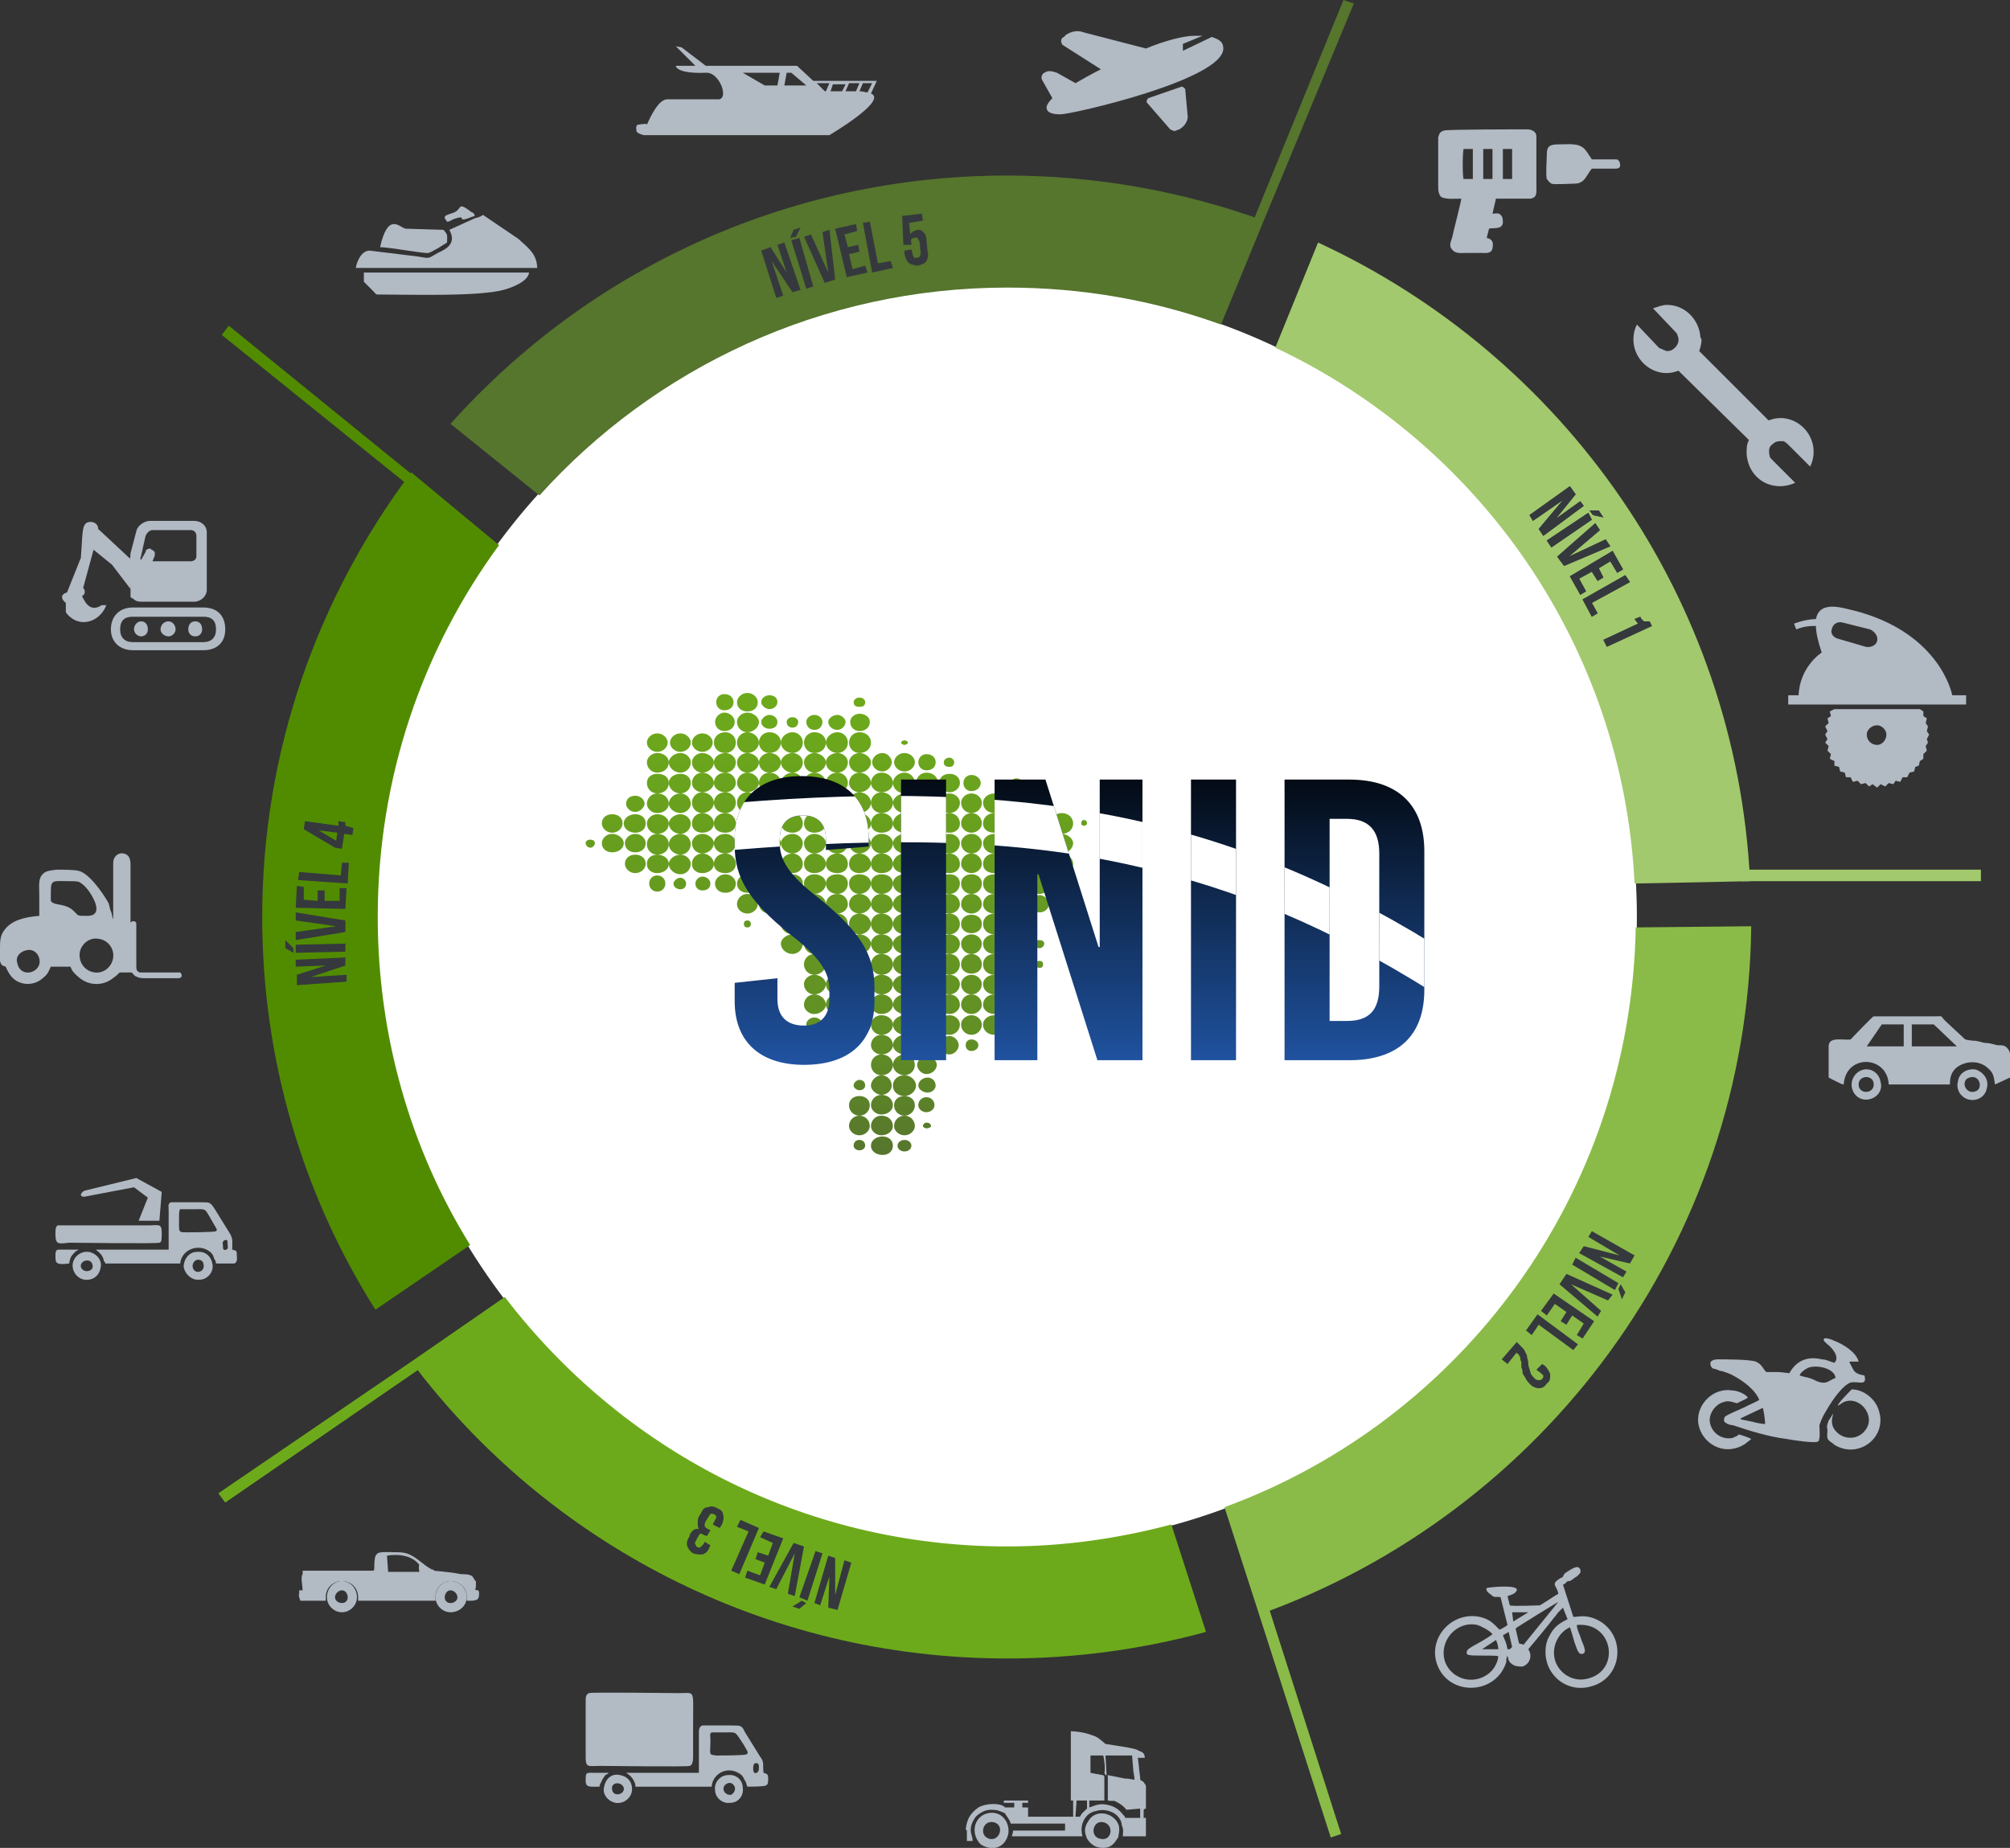 <?xml version="1.0" encoding="UTF-8"?>
<!DOCTYPE svg PUBLIC "-//W3C//DTD SVG 1.1//EN" "http://www.w3.org/Graphics/SVG/1.1/DTD/svg11.dtd">
<!-- Creator: CorelDRAW X7 -->
<svg xmlns="http://www.w3.org/2000/svg" xml:space="preserve" width="1740px" height="1600px" version="1.1" style="shape-rendering:geometricPrecision; text-rendering:geometricPrecision; image-rendering:optimizeQuality; fill-rule:evenodd; clip-rule:evenodd"
viewBox="0 0 1740 1600"
 xmlns:xlink="http://www.w3.org/1999/xlink"
 enable-background="new 0 0 1000 600">
 <rect x="0" y="0" width="1740" height="1600" fill="#333333" stroke="none"/>
 <defs>
  <style type="text/css">
   <![CDATA[
    .fil14 {fill:none}
    .fil5 {fill:#518C00}
    .fil4 {fill:#56752D}
    .fil8 {fill:#606060}
    .fil6 {fill:#6DAA1B}
    .fil0 {fill:#ffffff}
    .fil9 {fill:#7E7E7E}
    .fil7 {fill:#8ABB48}
    .fil3 {fill:#A2C96D}
    .fil1 {fill:#B2BAC4}
    .fil2 {fill:#B2BAC4}
    .fil13 {fill:white}
    .fil10 {fill:#35393D;fill-rule:nonzero}
    .fil12 {fill:url(#id1)}
    .fil11 {fill:url(#id2)}
   ]]>
  </style>
    <clipPath id="id0">
     <path d="M694 672c-37,0 -58,20 -58,54l0 6c0,28 12,48 48,77 26,20 34,33 34,48l0 8c0,15 -8,23 -22,23 -15,0 -23,-8 -23,-23l0 -18 -37 4 0 16c0,35 22,55 60,55 39,0 61,-20 61,-55l0 -12c0,-29 -13,-49 -49,-78 -26,-20 -33,-33 -33,-47l0 -3c0,-14 7,-21 20,-21 13,0 20,7 20,21l0 9 37 -3 0 -7c0,-34 -21,-54 -58,-54zm125 246l0 -243 -39 0 0 243 39 0zm170 0l0 -243 -37 0 0 145 -1 0 -46 -145 -44 0 0 243 37 0 0 -161 1 0 51 161 39 0zm81 0l0 -243 -39 0 0 243 39 0zm42 -243l0 243 56 0c42,0 65,-21 65,-61l0 -120c0,-40 -23,-62 -65,-62l-56 0zm39 34l15 0c19,0 28,10 28,30l0 115c0,21 -9,30 -28,30l-15 0 0 -175z"/>
    </clipPath>
  <linearGradient id="id1" gradientUnits="userSpaceOnUse" x1="934.265" y1="921.589" x2="934.265" y2="672.029">
   <stop offset="0" style="stop-opacity:1; stop-color:#2053A1"/>
   <stop offset="1" style="stop-opacity:1; stop-color:#030A13"/>
  </linearGradient>
  <linearGradient id="id2" gradientUnits="userSpaceOnUse" x1="724.043" y1="1000.22" x2="724.043" y2="599.781">
   <stop offset="0" style="stop-opacity:1; stop-color:#56752D"/>
   <stop offset="0.251" style="stop-opacity:1; stop-color:#618F24"/>
   <stop offset="1" style="stop-opacity:1; stop-color:#6DAA1B"/>
  </linearGradient>
 </defs>
 <g id="Camada_x0020_1">
  <circle class="fil0" cx="871" cy="794" r="546"/>
  <g id="_266272176640">
   <path class="fil1" d="M1507 1228l19 -9c1,3 2,11 2,14 -2,0 -8,-1 -11,-2l-10 -2c0,-1 0,-1 0,-1zm51 -37c0,-2 4,-5 6,-6 6,-4 24,-1 25,8 -7,3 -8,6 -16,3 -8,-4 -9,-3 -15,-5zm47 -4c-1,-2 -4,-7 -4,-8l8 0c-2,-8 -13,-15 -21,-18 -2,-1 -7,-3 -9,-2 -1,2 1,3 3,5 4,3 11,11 6,16 -4,-1 -7,-3 -11,-3 -12,-3 -22,1 -28,12 -1,0 -7,-1 -10,-1 -3,0 -7,0 -10,0 -3,-3 -4,-7 -9,-9 -5,-2 -26,-2 -32,-2 -2,0 -5,0 -7,2 -1,2 0,5 2,6 1,0 4,1 6,2 2,0 4,1 7,2 3,1 8,4 11,6 6,4 13,10 16,17 -1,1 -8,4 -10,5 -3,2 -19,8 -20,10 -1,2 -1,4 1,5 1,1 4,2 6,2 15,5 31,10 47,12 5,1 25,4 27,2 2,-2 1,-11 1,-14 1,-3 3,-8 5,-11 4,-7 12,-20 20,-25 6,-4 17,4 14,-7 -4,-1 -6,-1 -9,-4z"/>
   <path class="fil1" d="M1591 1217c1,0 3,-2 5,-3 14,-6 28,12 19,24 -7,10 -22,9 -28,-2 -2,-5 -1,-8 0,-12 -1,1 -3,5 -4,6 -1,3 -2,5 -1,8 0,3 -1,7 1,9 2,2 3,2 5,4 21,13 47,-7 38,-31 -3,-9 -13,-17 -23,-17 -2,2 -12,12 -12,14z"/>
   <path class="fil1" d="M1516 1246c-1,-1 -10,-4 -11,-4 0,1 -3,2 -5,3 -9,2 -19,-4 -20,-15 0,-7 5,-14 12,-16 5,-2 10,1 12,1 1,-1 9,-4 9,-5 -2,-3 -9,-6 -13,-6 -16,-3 -31,11 -30,27 2,19 23,31 41,19 1,-1 4,-3 5,-4z"/>
  </g>
  <path class="fil1" d="M1295 1420c1,2 2,5 2,8l-14 0 12 -8zm11 -7l3 13 -2 2 -2 0c-1,-6 -2,-7 -4,-12l5 -3zm-9 21c0,4 -3,10 -6,13 -13,13 -34,8 -40,-8 -6,-18 10,-36 28,-32 3,1 11,5 13,8 -1,1 -9,6 -11,7 -2,1 -9,5 -10,6 -2,2 -2,5 1,5 2,1 21,0 25,1zm68 -27c31,-3 38,38 11,46 -12,4 -24,-2 -29,-13 -5,-12 1,-26 12,-31 1,2 3,10 4,13 2,5 3,11 7,10 4,-1 1,-7 -1,-12 -1,-4 -4,-9 -4,-13zm-55 -3c0,-1 -1,-7 -1,-8l14 0 -13 8zm2 6c1,-1 35,-22 37,-23l-30 37 -4 -1 -3 -13zm-25 -35c-1,2 1,4 4,6 3,3 4,1 8,2l6 24c-1,1 -6,4 -7,4 -5,-5 -8,-9 -17,-11 -24,-5 -45,18 -37,41 10,28 51,27 60,-2 0,-1 0,-2 0,-3 1,-1 0,-2 1,-2 1,2 0,4 4,7 3,2 6,2 9,2 6,-2 9,-9 5,-15 1,-1 20,-24 22,-27 2,-2 3,-4 4,-5 1,-1 1,-1 2,-2l2 -2 4 10c-8,4 -12,7 -16,15 -4,7 -4,17 -1,25 6,15 22,23 38,18 25,-7 30,-40 9,-55 -12,-8 -21,-5 -24,-5l-1 0 -9 -28c1,0 2,-1 3,-2 1,-1 1,-1 3,-1 2,-1 4,-3 6,-4 2,-2 4,-3 3,-6 -2,-5 -8,0 -13,3 -1,1 -1,1 -2,3 0,1 -2,1 -3,2 -8,5 -2,6 -1,13 -2,1 -14,9 -16,10 -1,0 -24,1 -26,0l-2 -8c3,-1 7,-2 8,-5 2,-5 -22,-3 -26,-2z"/>
  <g id="_266272176192">
   <path class="fil2" d="M510 1466c-3,1 -3,4 -3,7l0 49c0,9 3,7 12,7 4,0 77,1 78,0 2,0 3,-4 3,-7l0 -29c0,-31 2,-27 -12,-27 -8,0 -77,-1 -78,0z"/>
   <path class="fil2" d="M653 1527c3,-1 4,0 4,3 0,2 0,4 -2,5 -2,1 -3,-1 -3,-3 0,-3 0,-3 1,-5zm-37 -27c1,0 11,0 13,0 9,0 7,-1 15,11 2,4 5,7 2,8 -1,1 -22,1 -26,1 -7,-1 -5,0 -5,-14 0,-2 -1,-5 1,-6zm-11 35l-63 0c3,2 6,4 8,10 0,0 0,1 0,1 0,1 0,1 1,1l65 0c1,-12 15,-19 26,-10 1,1 2,3 3,5 1,1 1,3 2,5 2,0 14,0 16,-1 2,-1 2,-3 2,-6 0,-4 -1,-4 -4,-5 -1,-7 1,-9 -3,-14l-13 -21c-3,-6 -3,-6 -12,-6l-25 0c-3,1 -3,4 -3,7 0,11 0,23 0,34z"/>
   <path class="fil2" d="M630 1544c3,-1 5,1 6,3 1,3 -1,6 -3,7 -6,1 -10,-7 -3,-10zm-11 6c0,6 6,12 13,11 7,0 12,-6 11,-13 0,-7 -6,-12 -13,-11 -6,0 -12,6 -11,13z"/>
   <path class="fil2" d="M530 1550c-2,-7 8,-8 10,-2 1,6 -9,8 -10,2zm17 1c1,-8 -4,-13 -10,-14 -8,-2 -13,4 -14,10 -2,7 4,13 10,14 7,1 13,-4 14,-10z"/>
   <path class="fil2" d="M519 1547c0,0 0,0 0,0 0,0 0,0 0,0 1,-2 0,1 0,-1 2,-4 2,-5 5,-9 2,-1 2,-1 3,-2 -3,0 -7,0 -11,0 -9,0 -9,-1 -9,7 0,6 4,5 12,5z"/>
  </g>
  <g id="_266272175936">
   <path class="fil1" d="M1655 887l19 0 20 19 -39 0 0 -19zm-26 0l19 0 0 19 -32 0 13 -19zm-27 13c-6,1 -19,-3 -19,6l0 27c2,1 11,6 13,6 2,-27 38,-25 39,0 2,0 33,0 39,0 5,0 9,0 14,0 0,-6 1,-10 5,-14 8,-7 21,-7 28,0 5,4 5,8 6,14l13 -6c0,-4 0,-9 0,-13 0,-4 1,-9 -2,-12 -2,-3 -5,-3 -9,-3 -4,-1 -7,-2 -11,-2 -4,-1 -7,-2 -11,-2 -6,-1 -5,0 -9,-4l-14 -13c-5,-5 -1,-4 -9,-4l-53 0c-1,0 -18,18 -20,20z"/>
   <path class="fil1" d="M1609 940c-1,-9 12,-10 13,-2 1,9 -12,10 -13,2zm-6 1c1,7 7,12 14,11 8,-1 13,-8 11,-15 -1,-7 -7,-12 -14,-11 -7,1 -12,8 -11,15z"/>
   <path class="fil1" d="M1705 933c9,-3 12,10 5,12 -9,3 -13,-10 -5,-12zm15 9c2,-7 -3,-14 -10,-16 -7,-1 -14,3 -15,10 -2,7 2,14 9,16 8,2 15,-3 16,-10z"/>
  </g>
  <path class="fil1" d="M15 834c3,14 22,8 19,-4 -1,-5 -6,-9 -12,-7 -4,1 -9,5 -7,11zm83 -5c1,-8 -5,-15 -12,-16 -9,-2 -16,5 -17,12 -1,9 5,16 13,17 8,1 15,-5 16,-13zm-54 -49c3,5 13,1 21,10 3,3 2,3 10,3 2,0 5,0 7,-2 5,-5 -4,-19 -8,-23 -1,-1 -3,-3 -5,-4 -1,-1 -5,-1 -7,-1 -16,0 -18,-2 -18,9 0,2 0,6 0,8zm69 19c1,-2 5,-2 5,1 0,2 0,7 0,9l0 27c0,3 0,5 3,6 2,0 15,0 18,0 2,0 16,0 17,0 2,2 2,5 -2,5 -3,0 -6,0 -9,0 -6,0 -12,0 -18,0 -3,0 -6,0 -8,-1 -3,-1 -3,-2 -5,-4l-10 0c-1,0 -3,3 -5,4 -9,8 -22,8 -31,0 -6,-5 -6,-7 -7,-9l-17 0c-2,4 -2,6 -7,10 -9,8 -23,6 -29,-4 -1,-2 -2,-3 -3,-6 -3,-1 -4,-1 -5,-5 0,-2 0,-8 0,-10 0,-7 0,-12 4,-17 6,-8 17,-11 30,-12 0,-6 0,-12 0,-18 0,-6 -1,-13 2,-17 3,-4 6,-4 13,-5 5,0 15,0 19,1 9,2 21,19 26,28 1,3 1,5 2,7 1,2 1,5 2,7 0,-16 0,-33 0,-49 0,-5 4,-9 9,-8 5,1 6,5 6,10 0,7 0,47 0,50z"/>
  <g id="_266272172448">
   <path class="fil1" d="M1275 129l-8 0c-1,3 -1,24 0,26l8 0 0 -26zm17 0l-8 0 0 26 8 0 0 -26zm17 0l-8 0 0 26 8 0 0 -26zm21 18c0,5 0,10 0,15 0,4 1,9 -5,10 -2,0 -11,0 -14,0 -4,0 -12,0 -16,0l-3 13c3,0 5,-1 7,1 2,2 2,4 2,7 -1,6 -8,4 -12,5l-2 8c5,1 6,4 5,9 -1,5 -6,4 -10,4 -4,0 -9,0 -13,0 -4,0 -9,1 -12,-3 -3,-3 -1,-7 0,-10 1,-5 8,-32 8,-34 -4,0 -15,1 -18,-2 -2,-3 -2,-6 -2,-9l0 -32c0,-3 0,-7 0,-10 1,-4 2,-5 5,-6 4,-1 63,-1 72,-1 4,0 8,2 8,6l0 29z"/>
   <path class="fil1" d="M1402 140c2,7 -2,6 -8,6 -5,0 -10,0 -16,0 -5,6 -6,13 -15,13 -3,0 -18,1 -20,0 -3,-2 -2,-2 -4,-4 -1,-5 0,-15 0,-21 0,-8 3,-9 11,-9 5,0 15,-1 19,2 3,1 7,8 9,11l20 0c3,0 2,0 4,2z"/>
  </g>
  <path class="fil2" d="M1059 42c0,27 -131,57 -141,57 -6,0 -12,-1 -12,-6 0,-2 2,-5 5,-8l0 0 -9 -16c-1,-2 0,-5 2,-6l2 -1c3,-1 6,0 9,1l16 9c7,-4 14,-8 22,-12l-33 -21c-2,-2 -2,-6 1,-7l2 -2c5,-3 10,-4 15,-2l54 14c17,-7 33,-11 42,-11 2,0 4,0 7,0l-17 7 0 6 25 -12c6,2 10,4 10,10zm-66 47l20 23c2,1 4,2 5,1l3 -1c5,-3 8,-8 7,-13l-2 -22c-1,-1 -2,-2 -3,-2l-29 10c-1,1 -2,3 -1,4z"/>
  <g id="_266272171776">
   <path class="fil2" d="M50 1061c-2,1 -2,4 -2,7l0 1c0,9 3,8 12,7 3,0 76,1 78,0 2,0 2,-4 2,-7l0 -2c0,-8 -3,-6 -12,-6 -8,0 -76,0 -78,0z"/>
   <path class="fil2" d="M194 1074c3,-1 3,0 3,3 0,2 1,4 -1,5 -3,1 -3,-1 -3,-3 0,-3 -1,-3 1,-5zm-38 -27c1,0 11,0 13,0 10,0 8,-1 15,11 2,4 5,7 3,8 -1,1 -23,1 -26,1 -7,0 -6,0 -6,-14 0,-2 0,-5 1,-6zm-10 35l-63 0c2,2 6,4 7,10 0,0 1,1 1,1 0,1 0,1 0,1l65 0c1,-12 16,-18 26,-10 1,1 3,3 3,5 1,2 2,3 2,5 3,0 15,0 16,0 3,-2 2,-4 2,-7 0,-4 0,-4 -4,-5 0,-6 1,-9 -2,-14l-13 -21c-4,-6 -4,-6 -12,-6l-26 0c-3,1 -2,4 -2,7 0,11 0,23 0,34z"/>
   <path class="fil2" d="M170 1091c3,-1 6,1 6,3 1,3 0,6 -3,7 -6,2 -9,-7 -3,-10zm-11 6c1,6 7,12 14,11 6,0 12,-6 11,-13 -1,-7 -6,-12 -14,-11 -6,0 -11,6 -11,13z"/>
   <path class="fil2" d="M70 1097c-1,-6 9,-8 10,-2 2,6 -8,8 -10,2zm17 1c2,-7 -4,-13 -10,-14 -7,-1 -13,4 -14,10 -1,7 4,13 10,14 8,1 13,-4 14,-10z"/>
   <path class="fil2" d="M60 1094c0,0 0,0 0,0 0,0 0,0 0,0 0,-2 0,1 0,-1 1,-4 1,-5 5,-9 1,-1 2,-1 3,-2 -4,0 -8,0 -11,0 -9,0 -9,-1 -9,7 0,6 3,6 12,5z"/>
   <path class="fil2" d="M128 1037l-8 20 18 0 2 -25 -22 -12 -45 11c-5,3 -3,6 1,5l42 -8 12 9z"/>
  </g>
  <g id="_266272169536">
   <rect class="fil3" x="1508" y="753" width="206.821" height="9.965"/>
   <polygon class="fil4" points="1172,3 1163,0 1085,191 1094,191 "/>
   <path class="fil5" d="M325 1134l82 -56c-51,-82 -80,-180 -80,-284 0,-121 39,-232 105,-322l-76 -63c-81,108 -129,241 -129,385 0,125 36,242 98,340z"/>
   <path class="fil4" d="M872 249c65,0 127,11 185,32l37 -90c-69,-25 -144,-39 -222,-39 -192,0 -364,83 -482,215l77 62c99,-110 244,-180 405,-180z"/>
   <path class="fil3" d="M1104 301c176,83 301,258 311,464l100 -2c-12,-246 -162,-455 -374,-553l-37 91z"/>
   <path class="fil6" d="M1014 1320c-45,12 -93,19 -142,19 -178,0 -335,-85 -435,-216l-81 56c117,156 305,257 516,257 59,0 117,-8 172,-23l-30 -93z"/>
   <path class="fil7" d="M1416 803c-4,231 -151,427 -356,502l30 93c246,-88 423,-322 426,-596l-100 1z"/>
   <polygon class="fil5" points="192,290 198,282 363,416 357,423 "/>
   <polygon class="fil6" points="195,1301 189,1293 356,1179 365,1184 "/>
   <polygon class="fil7" points="1161,1588 1152,1591 1090,1398 1098,1391 "/>
  </g>
  <g id="_266272167808">
   <path class="fil2" d="M956 1578c-10,-3 -13,12 -4,14 10,3 13,-11 4,-14zm12 13c-2,2 -4,9 -13,9 -10,0 -13,-7 -14,-8 -2,-5 -3,-9 1,-15 5,-9 17,-9 24,-1 4,5 3,9 2,15z"/>
   <path class="fil2" d="M861 1578c-10,-3 -14,11 -5,14 9,3 14,-11 5,-14zm12 9c-2,12 -13,17 -24,10 -8,-8 -7,-21 3,-26 12,-5 22,4 21,16z"/>
   <path class="fil2" d="M878 1590l-2 0c0,-1 1,-3 1,-5l6 0c-1,1 -3,4 -5,5zm-8 -25l1 1c0,1 0,0 -1,2 -1,-1 -1,-1 -2,-2l2 1c0,2 0,1 -1,2 0,0 0,-1 1,1 0,0 0,0 0,0 0,0 0,0 0,0 -5,-2 -6,-3 -12,-3 -5,0 -8,2 -11,4 -3,2 -5,6 -6,9 -2,7 1,9 1,14l-5 0 0 -9 -1 -1c1,-9 4,-14 11,-19 7,-4 20,-4 23,0zm116 -35l0 1 -1 0 0 2c-2,0 -1,-1 -2,1l-2 -1 0 -1 -1 -12 -23 0 1 17 -1 0 -1 -2c1,-2 0,-12 -1,-15l-11 0 0 15 5 1 1 1c0,0 -1,0 0,0 0,1 0,1 0,2 0,-1 0,-1 0,-1 0,0 0,0 0,0l0 1c0,0 -1,0 -1,0l1 1c0,0 0,0 0,0l3 0c0,-1 0,-1 0,-1l1 0c1,3 0,14 0,19l-12 0c0,2 1,0 1,3 0,-2 0,-1 -1,-1 0,1 0,3 0,5 -1,0 0,0 -1,0 0,-1 0,0 0,-1l0 -5 -9 0 -1 14 4 0 3 -1c0,0 0,-1 0,-1 1,2 1,2 -1,3 1,2 1,1 0,1 0,2 0,1 -1,2 0,0 0,0 0,0l0 2c1,1 0,0 1,0 -1,4 -1,6 0,11l-59 0c2,-1 4,-4 5,-5l39 0 0 -6 -46 0 -1 0c-1,-4 -5,-8 -5,-9 0,0 0,0 0,0 0,0 0,0 0,0 -1,-2 -1,-1 -1,-1 1,-1 1,0 1,-2l-2 -1c1,1 1,1 2,2 1,-2 1,-1 1,-2l-1 -1 8 0 0 -4 -9 0 0 -2 21 0 0 2 -5 0 0 4 5 0 0 8 39 0 0 -14 -2 0 0 -60c4,0 12,1 17,3 7,2 8,4 13,8 6,1 13,2 19,3 4,1 7,1 10,3 3,1 5,2 5,6l-6 0 1 8zm-1 7c0,1 0,1 -1,1 0,-1 0,-2 0,-3 0,-1 0,-1 0,-1 1,1 1,1 1,3zm-1 -3c0,0 0,0 0,1 0,1 0,2 0,3 1,0 1,0 1,-1 0,-2 0,-2 -1,-3zm3 5l-3 1 -1 -1 -1 0 -1 -6 2 1c1,-2 0,-1 2,-1l0 -2 1 0 1 8zm-13 1l2 0 6 1 0 -2 1 0 1 1 3 -1 0 2 3 2c1,2 2,2 2,4l0 19c-2,1 -2,-2 -2,8l2 0 0 16 -20 0c0,-4 1,-5 -1,-10 0,-3 -2,-6 -4,-8 2,0 0,0 1,0 -1,-3 0,-1 -2,-2 -1,0 0,-1 -2,-1l1 -1c0,0 -1,0 -1,0 2,-1 1,0 1,-1l0 0c2,1 4,0 3,2l0 0c0,0 1,0 1,0 0,1 0,0 0,1 0,0 0,0 0,0 1,2 0,0 1,1l1 1c0,2 1,0 1,3 3,0 6,0 9,0 1,0 2,0 4,0 2,0 1,0 3,-1l0 -6c0,0 0,-1 0,-1 0,-1 0,0 -1,-1l-12 1c-1,-2 -5,-5 -7,-6 -5,-3 -3,-1 -9,-2l0 -22 15 3zm-19 -3l1 1 0 21 -13 0 0 6c6,-2 9,-4 17,-2 8,2 11,7 12,8 1,1 2,2 2,3l13 0 0 -8c1,1 1,0 1,1 0,0 0,1 0,1l0 6c-2,1 -1,1 -3,1 -2,0 -3,0 -4,0 -3,0 -6,0 -9,0 0,-3 -1,-1 -1,-3l-1 -1c-1,-1 0,1 -1,-1 0,0 0,0 0,0 0,-1 0,0 0,-1 0,0 -1,0 -1,0l0 0c1,-2 -1,-1 -3,-2l0 0c0,1 1,0 -1,1 0,0 1,0 1,0l-1 1c2,0 1,1 2,1 2,1 1,-1 2,2 -1,0 1,0 -1,0 -4,-4 -12,-6 -18,-4 -6,1 -10,5 -12,11 -1,0 0,1 -1,0l0 -2c0,0 0,0 0,0 1,-1 1,0 1,-2 1,0 1,1 0,-1 2,-1 2,-1 1,-3 0,0 0,1 0,1l-3 1c1,-3 4,-5 6,-7l0 -2c0,1 0,0 0,1 1,0 0,0 1,0 0,-2 0,-4 0,-5 1,0 1,-1 1,1 0,-3 -1,-1 -1,-3l12 0c0,-5 1,-16 0,-19l-1 0c0,0 0,0 0,1l-3 0c0,0 0,0 0,0l-1 -1c0,0 1,0 1,0l0 -1c0,0 0,0 0,0 0,0 0,0 0,1 0,-1 0,-1 0,-2 -1,0 0,0 0,0l-1 -1c2,0 4,1 6,1z"/>
  </g>
  <path class="fil2" d="M754 81l5 -11 -55 0 -14 -13 -79 0 -21 -16 -5 -1 17 17 -17 0c0,0 0,7 26,6 12,-1 21,24 10,23 0,0 -41,0 -44,0 -7,1 -13,13 -17,22 0,-1 -1,-1 -8,0 -2,1 -1,5 -1,5 -1,2 6,4 6,4l161 0c0,0 51,-30 36,-36zm-81 -7l-11 0 -19 -11 32 0 -2 11zm6 0l2 -11 4 0 13 11 -19 0zm36 5c0,0 0,0 -1,0l-7 -7 11 0 -3 7zm14 0c-3,0 -7,0 -10,0l2 -6 11 0 -3 6zm12 0c-3,0 -6,0 -9,0l3 -7 9 0 -3 7zm3 0l3 -7 8 0 -4 8c-2,0 -4,-1 -7,-1z"/>
  <g id="_266272168000">
   <path class="fil2" d="M1690 602c-2,-10 -18,-59 -92,-75 -16,-4 -24,-1 -26,9 -4,0 -11,1 -19,4l2 5c7,-3 13,-3 17,-3 0,6 2,14 5,23 0,0 -19,12 -20,37l-9 0 0 8 154 0 0 -8 -12 0 0 0zm-65 -47c-1,4 -6,6 -10,5l-24 -7c-4,-1 -7,-5 -5,-9 1,-4 5,-6 9,-5l24 6c4,2 7,6 6,10z"/>
   <path class="fil2" d="M1668 633l1 -4 -2 -3 1 -4 -3 -2 0 -4 -3 -2 -74 0 -4 2 1 4 -3 2 1 4 -3 3 2 4 -2 3 2 4 -2 3 3 3 -1 4 3 3 -1 4 4 2 0 4 4 1 1 4 4 1 1 4 4 0 2 4 4 -1 3 3 4 -1 3 3 3 -2 4 3 3 -3 4 2 3 -3 4 1 2 -3 4 1 2 -4 4 0 2 -4 4 -1 1 -4 3 -1 1 -4 3 -2 0 -4 3 -3 -1 -4 2 -3 -1 -3 2 -4 -2 -3zm-43 12c-5,0 -9,-4 -9,-9 0,-4 4,-8 9,-8 4,0 8,4 8,8 0,5 -4,9 -8,9z"/>
  </g>
  <g id="_266272166784">
   <g>
    <path class="fil2" d="M1541 382c1,0 2,0 3,0 2,1 3,2 4,3l19 19c2,-4 3,-8 3,-13 0,-15 -12,-28 -27,-29l-2 0c-4,0 -7,1 -10,2l-60 -60c1,-3 2,-7 2,-10l-1 -2c-1,-15 -13,-28 -29,-28 -4,0 -9,2 -12,3l19 20c1,1 2,2 2,3 2,4 1,8 -2,11 -2,2 -4,3 -7,3 -1,0 -2,-1 -3,-1 -1,-1 -3,-1 -4,-2l-19 -20c-2,4 -3,8 -3,13 0,15 12,28 27,29l2 0c4,0 7,-1 10,-2l61 60c-2,4 -2,7 -2,10l0 2c1,16 13,28 29,28 4,0 9,-1 13,-3l-20 -20c-1,-1 -2,-2 -2,-3 -1,-4 -1,-8 2,-10 2,-2 4,-3 7,-3z"/>
   </g>
  </g>
  <g id="_266272228320">
   <path class="fil2" d="M113 510l1 -25 -29 -27c0,-7 -10,-8 -12,-3 -2,3 -2,16 -3,28l-12 30c-7,2 -4,7 -1,9l0 8c1,2 4,5 8,7 11,5 23,-2 27,-13l-4 0c-9,6 -14,-1 -17,-8 3,-1 3,-5 1,-7l9 -33 16 13 16 21z"/>
   <g>
    <path class="fil2" d="M113 510l0 7c1,1 2,1 3,2 1,1 3,2 6,2l46 0c6,0 11,-5 11,-10l0 -50c0,-6 -5,-10 -11,-10l-38 0c-5,0 -11,4 -12,9l-5 19 0 0c0,3 -1,8 -1,13l1 18zm21 -29c0,-1 0,-2 0,-3 -1,-1 -2,-2 -3,-2 0,-1 -1,-1 -1,-1 -2,0 -4,1 -4,3l-4 7c0,0 -1,-2 0,-3l4 -18 0 0c1,-2 3,-5 6,-5l33 0c3,0 5,2 5,5l0 18c0,2 -2,4 -5,4l-33 0 2 -5z"/>
    <path class="fil2" d="M122 538c-3,0 -6,3 -6,7 0,3 3,6 6,6 4,0 6,-3 6,-6 0,-4 -2,-7 -6,-7z"/>
    <path class="fil2" d="M146 538c-4,0 -7,3 -7,7 0,3 3,6 7,6 3,0 6,-3 6,-6 0,-4 -3,-7 -6,-7z"/>
    <path class="fil2" d="M169 538c-4,0 -6,3 -6,7 0,3 2,6 6,6 4,0 6,-3 6,-6 0,-4 -2,-7 -6,-7z"/>
    <path class="fil2" d="M176 526l-61 0c-11,0 -19,7 -19,19 0,11 8,18 19,18l61 0c12,0 19,-7 19,-18 0,-12 -7,-19 -19,-19zm0 30l-61 0c-7,0 -11,-4 -11,-11 0,-8 4,-11 11,-11l61 0c7,0 11,3 11,11 0,7 -4,11 -11,11z"/>
   </g>
  </g>
  <polygon class="fil8" points="1634,1516 1717,1460 "/>
  <polygon class="fil9" points="1576,1547 1634,1516 "/>
  <g id="_266272227456">
   <path class="fil2" d="M389 199c6,11 -1,16 -10,20 -9,5 -6,5 -18,3l-41 -5c-7,0 -11,9 -12,15l157 0c0,-13 -10,-19 -16,-25l-31 -21c-2,2 -4,2 -7,3l-22 10z"/>
   <path class="fil2" d="M315 244l9 9c1,1 1,2 3,2 27,0 86,2 109,-4 7,-2 21,-7 22,-15l-143 0 0 8z"/>
   <path class="fil2" d="M329 214c8,0 40,6 42,5 3,-1 4,-2 8,-4 3,-2 5,-3 8,-5 0,-7 1,-6 -3,-11l-33 -1c-5,-1 -15,-15 -22,16z"/>
   <path class="fil2" d="M385 188c0,2 1,2 2,4 2,0 3,-1 5,-2 11,-4 6,0 9,0 3,0 6,-2 10,-3 -1,-4 -2,-2 -5,-5 -10,-7 -6,-1 -13,2 -2,1 -8,2 -8,4z"/>
  </g>
  <g id="_266272227264">
   <path class="fil2" d="M414 1377c-1,0 -2,0 -3,-1 1,0 1,-2 1,-4 0,-1 0,-2 0,-3 0,0 -1,0 -1,-1 -1,-1 -1,-2 -2,-3 -2,-2 -7,-2 -10,-2 -9,-2 -25,-3 -23,-3 -1,-1 -1,-1 -2,-1 0,0 0,0 0,0 -8,-4 -13,-11 -22,-14 -3,-1 -7,-1 -11,-1 -4,0 -14,-1 -15,2 -2,1 -2,9 -2,12 0,2 -1,2 -1,2l-61 0c0,0 0,2 0,3 -2,2 0,11 0,14 -1,0 -2,0 -3,0 0,1 0,1 0,3 -1,1 1,6 1,6l22 0c0,0 0,-1 0,-1l0 -2c0,-8 6,-14 14,-14l0 0c8,0 14,6 14,14l0 2c0,0 0,1 0,1l67 0c0,0 0,-1 0,-1l0 -3c0,-7 6,-13 13,-13 8,0 14,6 14,13l0 3c0,0 0,1 0,1l4 0c0,0 5,0 6,-2 1,-2 1,-6 0,-7zm-51 -16l-27 0 -1 -14c0,0 19,-4 28,8 -1,1 0,6 0,6z"/>
   <path class="fil2" d="M296 1369c7,0 13,6 13,14 0,7 -6,13 -13,13 -7,0 -13,-6 -13,-13 0,-8 6,-14 13,-14zm0 8c3,0 5,3 5,6 0,3 -2,5 -5,5 -3,0 -6,-2 -6,-5 0,-3 3,-6 6,-6z"/>
   <path class="fil2" d="M390 1369c8,0 14,6 14,14 0,7 -6,13 -14,13 -7,0 -13,-6 -13,-13 0,-8 6,-14 13,-14zm0 8c3,0 6,3 6,6 0,3 -3,5 -6,5 -3,0 -5,-2 -5,-5 0,-3 2,-6 5,-6z"/>
  </g>
  <polygon class="fil10" points="1353,433 1327,451 1324,446 1359,421 1364,428 1347,449 1368,434 1371,438 1336,464 1332,458 "/>
  <path id="1" class="fil10" d="M1375 444l3 6 -35 24 -4 -6 36 -24zm13 4l-9 -2 -3 -4 8 0 4 6z"/>
  <polygon id="2" class="fil10" points="1358,482 1390,467 1394,473 1354,490 1348,482 1381,453 1385,459 "/>
  <polygon id="3" class="fil10" points="1384,492 1388,500 1383,503 1378,495 1367,501 1373,512 1368,515 1359,499 1396,477 1405,493 1400,496 1394,486 "/>
  <polygon id="4" class="fil10" points="1407,498 1411,504 1378,522 1383,531 1378,534 1370,519 "/>
  <path id="5" class="fil10" d="M1420 534c0,1 1,2 1,2 1,1 2,2 2,2 1,0 2,0 2,0 1,0 2,0 3,0l2 4 -39 18 -3 -6 30 -14 -3 -4 5 -2z"/>
  <polygon class="fil10" points="1353,433 1327,451 1324,446 1359,421 1364,428 1347,449 1368,434 1371,438 1336,464 1332,458 "/>
  <path id="1" class="fil10" d="M1375 444l3 6 -35 24 -4 -6 36 -24zm13 4l-9 -2 -3 -4 8 0 4 6z"/>
  <polygon id="2" class="fil10" points="1358,482 1390,467 1394,473 1354,490 1348,482 1381,453 1385,459 "/>
  <polygon id="3" class="fil10" points="1384,492 1388,500 1383,503 1378,495 1367,501 1373,512 1368,515 1359,499 1396,477 1405,493 1400,496 1394,486 "/>
  <polygon id="4" class="fil10" points="1407,498 1411,504 1378,522 1383,531 1378,534 1370,519 "/>
  <path id="5" class="fil10" d="M1420 534c0,1 1,2 1,2 1,1 2,2 2,2 1,0 2,0 2,0 1,0 2,0 3,0l2 4 -39 18 -3 -6 30 -14 -3 -4 5 -2z"/>
  <polygon class="fil10" points="668,226 678,256 672,258 659,217 667,214 681,236 673,212 679,210 693,251 686,253 "/>
  <path id="1" class="fil10" d="M685 208l7 -2 12 42 -6 2 -13 -42zm8 -11l-4 8 -5 1 3 -7 6 -2z"/>
  <polygon id="2" class="fil10" points="717,236 712,201 718,199 723,242 714,245 696,205 702,203 "/>
  <polygon id="3" class="fil10" points="734,214 743,212 744,218 735,220 738,233 749,230 751,236 733,240 723,198 741,194 742,200 731,203 "/>
  <polygon id="4" class="fil10" points="747,193 753,192 760,228 771,226 773,232 755,236 "/>
  <path id="5" class="fil10" d="M789 216l1 4c0,1 1,2 1,3 1,0 2,1 3,0 1,0 2,0 2,-1 1,-1 1,-2 1,-3l-1 -10c-1,-1 -1,-2 -2,-3 0,0 -1,-1 -2,0 -1,0 -2,0 -3,1 0,1 -1,2 0,3l0 2 -7 0 -1 -25 17 -2 1 6 -12 2 1 10c1,-2 3,-3 6,-4 2,0 4,0 5,2 2,1 3,4 3,7l1 10c1,3 0,6 -1,8 -1,2 -4,3 -7,4 -3,0 -6,-1 -8,-2 -2,-2 -3,-4 -4,-8l0 -3 6 -1z"/>
  <polygon class="fil10" points="1402,1087 1375,1071 1378,1066 1415,1087 1411,1094 1385,1088 1408,1101 1405,1106 1367,1085 1371,1079 "/>
  <path id="1" class="fil10" d="M1401 1111l-3 6 -37 -22 3 -6 37 22zm3 14l-3 -9 2 -4 4 7 -3 6z"/>
  <polygon id="2" class="fil10" points="1360,1112 1386,1135 1383,1140 1350,1112 1356,1103 1396,1121 1392,1126 "/>
  <polygon id="3" class="fil10" points="1361,1139 1356,1147 1351,1144 1356,1136 1346,1129 1339,1139 1334,1135 1345,1120 1380,1144 1370,1159 1365,1156 1371,1146 "/>
  <polygon id="4" class="fil10" points="1366,1164 1362,1169 1332,1147 1326,1156 1321,1152 1331,1138 "/>
  <path id="5" class="fil10" d="M1329 1194c1,1 3,1 3,1 1,0 2,0 3,-1 1,-1 1,-2 1,-3 0,0 -1,-1 -2,-2l-4 -3 5 -5 3 2c2,3 4,5 4,8 0,2 0,5 -3,7 -2,3 -4,4 -7,4 -2,0 -5,-1 -7,-3 -2,-2 -3,-3 -4,-5 -1,-2 -2,-3 -3,-5 0,-2 0,-3 -1,-5 0,-2 0,-3 0,-5 -1,-1 -1,-3 -1,-4 -1,-1 -1,-2 -2,-3 -1,0 -1,0 -1,-1l-8 10 -5 -4 13 -15 4 4c1,1 3,3 3,4 1,2 2,3 2,5 0,1 1,3 1,5 0,1 0,3 1,5 0,1 1,3 1,4 1,2 2,3 4,5z"/>
  <polygon class="fil10" points="723,1381 731,1351 737,1353 725,1394 717,1392 718,1365 710,1390 705,1388 717,1347 723,1349 "/>
  <path id="1" class="fil10" d="M699 1386l-7 -3 14 -40 6 2 -13 41zm-13 5l8 -5 4 2 -6 5 -6 -2z"/>
  <polygon id="2" class="fil10" points="688,1345 672,1376 666,1374 687,1336 696,1339 688,1382 682,1380 "/>
  <polygon id="3" class="fil10" points="662,1353 654,1350 656,1344 665,1347 669,1336 658,1331 661,1326 678,1332 662,1372 645,1366 647,1360 658,1364 "/>
  <polygon id="4" class="fil10" points="640,1363 633,1360 648,1326 638,1322 641,1316 657,1323 "/>
  <path id="5" class="fil10" d="M603 1333c-1,2 -2,3 -1,4 0,1 1,2 1,2 1,1 2,1 3,1 1,-1 2,-2 3,-3l1 -2 5 3 -1 2c-1,3 -3,5 -6,6 -2,0 -5,0 -8,-1 -3,-2 -4,-4 -5,-6 -1,-3 0,-6 2,-9l0 -1c2,-4 5,-6 8,-5 -1,-2 -1,-3 -1,-5 0,-2 0,-4 1,-6l2 -3c1,-3 3,-5 6,-5 2,-1 5,-1 8,1 3,1 5,3 5,6 1,2 0,5 -1,8l-2 3 -6 -3 2 -4c1,-1 1,-2 1,-3 0,-1 -1,-1 -2,-2 -1,0 -2,-1 -3,0 0,0 -1,1 -2,3l-2 3c-1,2 -1,3 -1,4 0,1 1,2 3,3l2 1 -3 5 -3 -1c-1,-1 -2,-1 -3,-1 -1,1 -1,2 -2,3l-1 2z"/>
  <polygon class="fil10" points="269,846 300,844 300,850 257,853 257,844 282,836 256,837 256,831 299,829 299,836 "/>
  <path id="1" class="fil10" d="M256 825l0 -7 43 -1 0 7 -43 1zm-9 -11l7 7 0 4 -7 -4 0 -7z"/>
  <polygon id="2" class="fil10" points="291,802 256,797 256,790 299,797 299,807 256,814 256,807 "/>
  <polygon id="3" class="fil10" points="275,780 275,771 281,771 281,780 294,780 294,769 300,769 299,787 256,786 257,767 263,768 263,779 "/>
  <polygon id="4" class="fil10" points="258,762 259,755 295,758 296,747 302,747 301,765 "/>
  <path id="5" class="fil10" d="M290 734l-27 -16 1 -7 29 4 0 -4 6 1 0 3 7 2 -1 6 -7 -1 -2 13 -6 -1zm2 -13l-16 -2 15 9 1 -7z"/>
  <g id="_266272222816">
   <path class="fil11" d="M627 601c5,0 8,3 8,7 0,4 -3,7 -8,7 -4,0 -7,-3 -7,-7 0,-4 3,-7 7,-7zm0 16c5,0 9,4 9,8 0,5 -4,8 -9,8 -4,0 -8,-3 -8,-8 0,-4 4,-8 8,-8zm20 0c5,0 10,4 10,8 0,5 -5,9 -10,9 -5,0 -9,-4 -9,-9 0,-4 4,-8 9,-8zm0 -17c5,0 9,4 9,8 0,5 -4,8 -9,8 -5,0 -9,-3 -9,-8 0,-4 4,-8 9,-8zm19 2c4,0 7,2 7,6 0,3 -3,6 -7,6 -3,0 -7,-3 -7,-6 0,-4 4,-6 7,-6zm0 17c4,0 7,3 7,6 0,4 -3,6 -7,6 -3,0 -7,-2 -7,-6 0,-3 4,-6 7,-6zm39 0c4,0 7,3 7,6 0,4 -3,7 -7,7 -4,0 -7,-3 -7,-7 0,-3 3,-6 7,-6zm-19 2c3,0 5,2 5,4 0,3 -2,5 -5,5 -3,0 -5,-2 -5,-5 0,-2 2,-4 5,-4zm58 -17c3,0 5,2 5,4 0,3 -2,4 -5,4 -3,0 -5,-1 -5,-4 0,-2 2,-4 5,-4zm-19 15c3,0 7,3 7,6 0,4 -4,7 -7,7 -4,0 -8,-3 -8,-7 0,-3 4,-6 8,-6zm19 -1c5,0 9,3 9,7 0,5 -4,8 -9,8 -4,0 -8,-3 -8,-8 0,-4 4,-7 8,-7zm0 16c6,0 10,4 10,9 0,5 -4,9 -10,9 -5,0 -9,-4 -9,-9 0,-5 4,-9 9,-9zm-19 0c5,0 9,4 9,9 0,5 -4,9 -9,9 -5,0 -10,-4 -10,-9 0,-5 5,-9 10,-9zm-20 0c6,0 10,4 10,9 0,5 -4,9 -10,9 -5,0 -9,-4 -9,-9 0,-5 4,-9 9,-9zm-19 0c5,0 9,4 9,9 0,5 -4,9 -9,9 -5,0 -10,-4 -10,-9 0,-5 5,-9 10,-9zm-20 0c6,0 10,4 10,9 0,5 -4,9 -10,9 -5,0 -9,-4 -9,-9 0,-5 4,-9 9,-9zm-19 0c5,0 10,4 10,9 0,5 -5,9 -10,9 -5,0 -9,-4 -9,-9 0,-5 4,-9 9,-9zm-19 0c5,0 9,4 9,9 0,5 -4,9 -9,9 -6,0 -10,-4 -10,-9 0,-5 4,-9 10,-9zm-20 1c5,0 9,4 9,8 0,4 -4,8 -9,8 -5,0 -9,-4 -9,-8 0,-4 4,-8 9,-8zm-19 0c5,0 9,4 9,8 0,4 -4,8 -9,8 -5,0 -9,-4 -9,-8 0,-4 4,-8 9,-8zm-20 0c5,0 9,4 9,8 0,4 -4,8 -9,8 -5,0 -9,-4 -9,-8 0,-4 4,-8 9,-8zm78 17c5,0 10,4 10,8 0,5 -5,9 -10,9 -5,0 -9,-4 -9,-9 0,-4 4,-8 9,-8zm0 17c5,0 10,4 10,9 0,4 -5,8 -10,8 -5,0 -9,-4 -9,-8 0,-5 4,-9 9,-9zm-19 -17c5,0 9,4 9,8 0,5 -4,9 -9,9 -6,0 -10,-4 -10,-9 0,-4 4,-8 10,-8zm0 17c5,0 9,4 9,9 0,4 -4,8 -9,8 -6,0 -10,-4 -10,-8 0,-5 4,-9 10,-9zm-20 -17c5,0 10,4 10,8 0,5 -5,9 -10,9 -5,0 -9,-4 -9,-9 0,-4 4,-8 9,-8zm0 17c5,0 10,4 10,9 0,4 -5,8 -10,8 -5,0 -9,-4 -9,-8 0,-5 4,-9 9,-9zm-19 -17c5,0 9,4 9,8 0,5 -4,9 -9,9 -5,0 -10,-4 -10,-9 0,-4 5,-8 10,-8zm-20 0c6,0 10,4 10,8 0,5 -4,9 -10,9 -5,0 -9,-4 -9,-9 0,-4 4,-8 9,-8zm175 0c5,0 10,4 10,8 0,5 -5,9 -10,9 -5,0 -9,-4 -9,-9 0,-4 4,-8 9,-8zm0 17c5,0 10,4 10,9 0,4 -5,8 -10,8 -5,0 -9,-4 -9,-8 0,-5 4,-9 9,-9zm-19 -17c5,0 9,4 9,8 0,5 -4,9 -9,9 -6,0 -10,-4 -10,-9 0,-4 4,-8 10,-8zm0 17c5,0 9,4 9,9 0,4 -4,8 -9,8 -6,0 -10,-4 -10,-8 0,-5 4,-9 10,-9zm-20 -17c5,0 10,4 10,8 0,5 -5,9 -10,9 -5,0 -9,-4 -9,-9 0,-4 4,-8 9,-8zm0 17c5,0 10,4 10,9 0,4 -5,8 -10,8 -5,0 -9,-4 -9,-8 0,-5 4,-9 9,-9zm-19 -17c5,0 9,4 9,8 0,5 -4,9 -9,9 -5,0 -10,-4 -10,-9 0,-4 5,-8 10,-8zm0 17c5,0 9,4 9,9 0,4 -4,8 -9,8 -5,0 -10,-4 -10,-8 0,-5 5,-9 10,-9zm-20 -17c6,0 10,4 10,8 0,5 -4,9 -10,9 -5,0 -9,-4 -9,-9 0,-4 4,-8 9,-8zm0 17c6,0 10,4 10,9 0,4 -4,8 -10,8 -5,0 -9,-4 -9,-8 0,-5 4,-9 9,-9zm98 -17c4,0 8,4 8,8 0,4 -4,8 -8,8 -5,0 -9,-4 -9,-8 0,-4 4,-8 9,-8zm19 0c5,0 9,4 9,8 0,4 -4,8 -9,8 -5,0 -9,-4 -9,-8 0,-4 4,-8 9,-8zm19 1c5,0 8,3 8,7 0,4 -3,7 -8,7 -4,0 -7,-3 -7,-7 0,-4 3,-7 7,-7zm-19 -12c1,0 3,1 3,2 0,1 -2,2 -3,2 -1,0 -3,-1 -3,-2 0,-1 2,-2 3,-2zm39 15c2,0 4,2 4,4 0,3 -2,4 -4,4 -3,0 -5,-1 -5,-4 0,-2 2,-4 5,-4zm58 18c3,0 5,2 5,4 0,3 -2,5 -5,5 -3,0 -5,-2 -5,-5 0,-2 2,-4 5,-4zm-39 -3c4,0 8,3 8,7 0,4 -4,7 -8,7 -4,0 -7,-3 -7,-7 0,-4 3,-7 7,-7zm-19 -1c5,0 9,3 9,8 0,4 -4,8 -9,8 -5,0 -9,-4 -9,-8 0,-5 4,-8 9,-8zm-20 -1c6,0 10,4 10,9 0,5 -4,8 -10,8 -5,0 -9,-3 -9,-8 0,-5 4,-9 9,-9zm-19 0c5,0 9,4 9,9 0,5 -4,9 -9,9 -5,0 -10,-4 -10,-9 0,-5 5,-9 10,-9zm-20 0c6,0 10,4 10,9 0,4 -4,8 -10,8 -5,0 -9,-4 -9,-8 0,-5 4,-9 9,-9zm-174 1c5,0 9,3 9,8 0,5 -4,9 -9,9 -5,0 -10,-4 -10,-9 0,-5 5,-8 10,-8zm-20 0c6,0 10,3 10,8 0,5 -4,9 -10,9 -5,0 -9,-4 -9,-9 0,-5 4,-8 9,-8zm78 16c5,0 10,4 10,9 0,5 -5,9 -10,9 -5,0 -9,-4 -9,-9 0,-5 4,-9 9,-9zm-19 0c5,0 9,4 9,9 0,5 -4,9 -9,9 -6,0 -10,-4 -10,-9 0,-5 4,-9 10,-9zm-20 0c5,0 10,4 10,9 0,5 -5,9 -10,9 -5,0 -9,-4 -9,-9 0,-5 4,-9 9,-9zm136 0c5,0 10,4 10,9 0,5 -5,9 -10,9 -5,0 -9,-4 -9,-9 0,-5 4,-9 9,-9zm-19 0c5,0 9,4 9,9 0,5 -4,9 -9,9 -6,0 -10,-4 -10,-9 0,-5 4,-9 10,-9zm-20 0c5,0 10,4 10,9 0,5 -5,9 -10,9 -5,0 -9,-4 -9,-9 0,-5 4,-9 9,-9zm-19 0c5,0 9,4 9,9 0,5 -4,9 -9,9 -5,0 -10,-4 -10,-9 0,-5 5,-9 10,-9zm-20 0c6,0 10,4 10,9 0,5 -4,9 -10,9 -5,0 -9,-4 -9,-9 0,-5 4,-9 9,-9zm136 1c6,0 10,4 10,8 0,5 -4,9 -10,9 -5,0 -9,-4 -9,-9 0,-4 4,-8 9,-8zm-19 0c5,0 9,4 9,8 0,5 -4,9 -9,9 -5,0 -10,-4 -10,-9 0,-4 5,-8 10,-8zm-20 -1c6,0 10,4 10,9 0,5 -4,9 -10,9 -5,0 -9,-4 -9,-9 0,-5 4,-9 9,-9zm-174 1c5,0 9,4 9,9 0,4 -4,8 -9,8 -5,0 -10,-4 -10,-8 0,-5 5,-9 10,-9zm-20 0c6,0 10,4 10,9 0,4 -4,8 -10,8 -5,0 -9,-4 -9,-8 0,-5 4,-9 9,-9zm272 0c5,0 9,4 9,8 0,5 -4,9 -9,9 -5,0 -9,-4 -9,-9 0,-4 4,-8 9,-8zm-19 0c5,0 9,4 9,8 0,5 -4,9 -9,9 -6,0 -10,-4 -10,-9 0,-4 4,-8 10,-8zm58 0c5,0 9,4 9,8 0,5 -4,9 -9,9 -5,0 -9,-4 -9,-9 0,-4 4,-8 9,-8zm-19 0c5,0 9,4 9,8 0,5 -4,9 -9,9 -6,0 -10,-4 -10,-9 0,-4 4,-8 10,-8zm-59 17c6,0 10,4 10,9 0,4 -4,8 -10,8 -5,0 -9,-4 -9,-8 0,-5 4,-9 9,-9zm-19 0c5,0 9,4 9,9 0,5 -4,8 -9,8 -5,0 -10,-3 -10,-8 0,-5 5,-9 10,-9zm58 0c5,0 9,4 9,9 0,4 -4,8 -9,8 -5,0 -9,-4 -9,-8 0,-5 4,-9 9,-9zm-19 0c5,0 9,4 9,9 0,5 -4,8 -9,8 -6,0 -10,-3 -10,-8 0,-5 4,-9 10,-9zm58 0c5,0 9,4 9,9 0,4 -4,8 -9,8 -5,0 -9,-4 -9,-8 0,-5 4,-9 9,-9zm-19 0c5,0 9,4 9,9 0,5 -4,8 -9,8 -6,0 -10,-3 -10,-8 0,-5 4,-9 10,-9zm-311 -15c4,0 8,3 8,7 0,3 -4,7 -8,7 -5,0 -8,-4 -8,-7 0,-4 3,-7 8,-7zm97 15c5,0 10,4 10,9 0,5 -5,8 -10,8 -5,0 -9,-3 -9,-8 0,-5 4,-9 9,-9zm-19 0c5,0 9,4 9,9 0,5 -4,8 -9,8 -6,0 -10,-3 -10,-8 0,-5 4,-9 10,-9zm-20 0c5,0 10,4 10,9 0,5 -5,8 -10,8 -5,0 -9,-3 -9,-8 0,-5 4,-9 9,-9zm136 0c5,0 10,4 10,9 0,5 -5,8 -10,8 -5,0 -9,-3 -9,-8 0,-5 4,-9 9,-9zm-19 0c5,0 9,4 9,9 0,5 -4,8 -9,8 -6,0 -10,-3 -10,-8 0,-5 4,-9 10,-9zm-20 0c5,0 10,4 10,9 0,5 -5,8 -10,8 -5,0 -9,-3 -9,-8 0,-5 4,-9 9,-9zm-19 0c5,0 9,4 9,9 0,5 -4,8 -9,8 -5,0 -10,-3 -10,-8 0,-5 5,-9 10,-9zm-20 0c6,0 10,4 10,9 0,5 -4,8 -10,8 -5,0 -9,-3 -9,-8 0,-5 4,-9 9,-9zm97 0c6,0 10,4 10,9 0,5 -4,8 -10,8 -5,0 -9,-3 -9,-8 0,-5 4,-9 9,-9zm-174 1c5,0 9,4 9,8 0,5 -4,9 -9,9 -5,0 -10,-4 -10,-9 0,-4 5,-8 10,-8zm-20 0c6,0 10,4 10,8 0,5 -4,9 -10,9 -5,0 -9,-4 -9,-9 0,-4 4,-8 9,-8zm-19 0c5,0 9,3 9,8 0,5 -4,8 -9,8 -5,0 -10,-3 -10,-8 0,-5 5,-8 10,-8zm-20 0c5,0 9,3 9,8 0,4 -4,8 -9,8 -5,0 -9,-4 -9,-8 0,-5 4,-8 9,-8zm0 17c5,0 10,4 10,8 0,5 -5,8 -10,8 -5,0 -9,-3 -9,-8 0,-4 4,-8 9,-8zm-19 5c2,0 4,1 4,3 0,2 -2,4 -4,4 -2,0 -4,-2 -4,-4 0,-2 2,-3 4,-3zm389 -23c5,0 9,4 9,9 0,5 -4,9 -9,9 -6,0 -10,-4 -10,-9 0,-5 4,-9 10,-9zm19 0c6,0 10,4 10,9 0,5 -4,9 -10,9 -5,0 -10,-4 -10,-9 0,-5 5,-9 10,-9zm-117 18c6,0 10,4 10,8 0,5 -4,9 -10,9 -5,0 -9,-4 -9,-9 0,-4 4,-8 9,-8zm-19 0c5,0 9,4 9,8 0,5 -4,9 -9,9 -5,0 -10,-4 -10,-9 0,-4 5,-8 10,-8zm58 0c5,0 9,4 9,8 0,5 -4,9 -9,9 -5,0 -9,-4 -9,-9 0,-4 4,-8 9,-8zm-19 0c5,0 9,4 9,8 0,5 -4,9 -9,9 -6,0 -10,-4 -10,-9 0,-4 4,-8 10,-8zm58 0c5,0 9,4 9,8 0,5 -4,8 -9,8 -5,0 -9,-3 -9,-8 0,-4 4,-8 9,-8zm-19 0c5,0 9,4 9,8 0,5 -4,9 -9,9 -6,0 -10,-4 -10,-9 0,-4 4,-8 10,-8zm-214 0c5,0 10,4 10,8 0,5 -5,9 -10,9 -5,0 -9,-4 -9,-9 0,-4 4,-8 9,-8zm-19 0c5,0 9,4 9,8 0,5 -4,9 -9,9 -6,0 -10,-4 -10,-9 0,-4 4,-8 10,-8zm-20 0c5,0 10,4 10,8 0,5 -5,9 -10,9 -5,0 -9,-4 -9,-9 0,-4 4,-8 9,-8zm136 0c5,0 10,4 10,8 0,5 -5,9 -10,9 -5,0 -9,-4 -9,-9 0,-4 4,-8 9,-8zm-19 0c5,0 9,4 9,8 0,5 -4,9 -9,9 -6,0 -10,-4 -10,-9 0,-4 4,-8 10,-8zm-20 0c5,0 10,4 10,8 0,5 -5,9 -10,9 -5,0 -9,-4 -9,-9 0,-4 4,-8 9,-8zm-19 0c5,0 9,4 9,8 0,5 -4,9 -9,9 -5,0 -10,-4 -10,-9 0,-4 5,-8 10,-8zm-20 0c6,0 10,4 10,8 0,5 -4,9 -10,9 -5,0 -9,-4 -9,-9 0,-4 4,-8 9,-8zm97 0c6,0 10,4 10,8 0,5 -4,9 -10,9 -5,0 -9,-4 -9,-9 0,-4 4,-8 9,-8zm-174 0c5,0 9,4 9,9 0,5 -4,9 -9,9 -5,0 -10,-4 -10,-9 0,-5 5,-9 10,-9zm-20 0c6,0 10,4 10,9 0,5 -4,9 -10,9 -5,0 -9,-4 -9,-9 0,-5 4,-9 9,-9zm-19 0c5,0 9,4 9,8 0,5 -4,8 -9,8 -5,0 -9,-3 -9,-8 0,-4 4,-8 9,-8zm350 0c5,0 9,4 9,8 0,5 -4,9 -9,9 -5,0 -10,-4 -10,-9 0,-4 5,-8 10,-8zm19 0c5,0 10,4 10,8 0,5 -5,9 -10,9 -5,0 -9,-4 -9,-9 0,-4 4,-8 9,-8zm19 -12c2,0 3,1 3,3 0,1 -1,2 -3,2 -1,0 -2,-1 -2,-2 0,-2 1,-3 2,-3zm-136 29c6,0 10,4 10,9 0,4 -4,8 -10,8 -5,0 -9,-4 -9,-8 0,-5 4,-9 9,-9zm-19 0c5,0 9,4 9,9 0,5 -4,8 -9,8 -5,0 -10,-3 -10,-8 0,-5 5,-9 10,-9zm58 0c5,0 9,4 9,9 0,4 -4,8 -9,8 -5,0 -9,-4 -9,-8 0,-5 4,-9 9,-9zm-19 0c5,0 9,4 9,9 0,5 -4,8 -9,8 -6,0 -10,-3 -10,-8 0,-5 4,-9 10,-9zm58 1c5,0 9,3 9,8 0,4 -4,8 -9,8 -5,0 -9,-4 -9,-8 0,-5 4,-8 9,-8zm-19 -1c5,0 9,4 9,9 0,5 -4,8 -9,8 -6,0 -10,-3 -10,-8 0,-5 4,-9 10,-9zm-117 0c5,0 10,4 10,9 0,5 -5,8 -10,8 -5,0 -9,-3 -9,-8 0,-5 4,-9 9,-9zm19 0c6,0 10,4 10,9 0,5 -4,8 -10,8 -5,0 -9,-3 -9,-8 0,-5 4,-9 9,-9zm137 0c5,0 9,4 9,9 0,4 -4,8 -9,8 -5,0 -10,-4 -10,-8 0,-5 5,-9 10,-9zm19 0c5,0 10,4 10,9 0,5 -5,8 -10,8 -5,0 -9,-3 -9,-8 0,-5 4,-9 9,-9zm-272 0c5,0 10,4 10,9 0,5 -5,8 -10,8 -5,0 -9,-3 -9,-8 0,-5 4,-9 9,-9zm-19 0c5,0 9,4 9,9 0,5 -4,8 -9,8 -6,0 -10,-3 -10,-8 0,-5 4,-9 10,-9zm-20 0c5,0 10,4 10,9 0,5 -5,8 -10,8 -5,0 -9,-3 -9,-8 0,-5 4,-9 9,-9zm117 0c5,0 9,4 9,9 0,5 -4,8 -9,8 -6,0 -10,-3 -10,-8 0,-5 4,-9 10,-9zm-20 0c5,0 10,4 10,9 0,5 -5,8 -10,8 -5,0 -9,-3 -9,-8 0,-5 4,-9 9,-9zm-19 0c5,0 9,4 9,9 0,5 -4,8 -9,8 -5,0 -10,-3 -10,-8 0,-5 5,-9 10,-9zm-20 0c6,0 10,4 10,9 0,5 -4,8 -10,8 -5,0 -9,-3 -9,-8 0,-5 4,-9 9,-9zm-77 1c5,0 9,4 9,8 0,5 -4,9 -9,9 -5,0 -10,-4 -10,-9 0,-4 5,-8 10,-8zm-20 0c5,0 10,3 10,8 0,5 -5,8 -10,8 -5,0 -9,-3 -9,-8 0,-5 4,-8 9,-8zm-19 0c5,0 9,3 9,8 0,4 -4,8 -9,8 -5,0 -9,-4 -9,-8 0,-5 4,-8 9,-8zm19 18c4,0 7,3 7,7 0,4 -3,7 -7,7 -4,0 -7,-3 -7,-7 0,-4 3,-7 7,-7zm59 -1c5,0 9,4 9,8 0,5 -4,8 -9,8 -5,0 -9,-3 -9,-8 0,-4 4,-8 9,-8zm174 0c6,0 10,3 10,8 0,5 -4,9 -10,9 -5,0 -9,-4 -9,-9 0,-5 4,-8 9,-8zm-19 0c5,0 9,3 9,8 0,5 -4,9 -9,9 -5,0 -10,-4 -10,-9 0,-5 5,-8 10,-8zm58 0c5,0 9,3 9,8 0,5 -4,9 -9,9 -5,0 -9,-4 -9,-9 0,-5 4,-8 9,-8zm-19 0c5,0 9,3 9,8 0,5 -4,9 -9,9 -6,0 -10,-4 -10,-9 0,-5 4,-8 10,-8zm58 0c5,0 9,4 9,8 0,5 -4,8 -9,8 -5,0 -9,-3 -9,-8 0,-4 4,-8 9,-8zm-19 0c5,0 9,3 9,8 0,5 -4,9 -9,9 -6,0 -10,-4 -10,-9 0,-5 4,-8 10,-8zm-117 0c5,0 10,3 10,8 0,5 -5,9 -10,9 -5,0 -9,-4 -9,-9 0,-5 4,-8 9,-8zm19 0c6,0 10,3 10,8 0,5 -4,9 -10,9 -5,0 -9,-4 -9,-9 0,-5 4,-8 9,-8zm137 -1c5,0 9,4 9,9 0,5 -4,9 -9,9 -6,0 -10,-4 -10,-9 0,-5 4,-9 10,-9zm-253 1c5,0 9,4 9,8 0,5 -4,8 -9,8 -5,0 -9,-3 -9,-8 0,-4 4,-8 9,-8zm78 0c5,0 9,3 9,8 0,5 -4,9 -9,9 -6,0 -10,-4 -10,-9 0,-5 4,-8 10,-8zm-20 0c5,0 10,3 10,8 0,5 -5,9 -10,9 -5,0 -9,-4 -9,-9 0,-5 4,-8 9,-8zm-19 0c5,0 9,3 9,8 0,5 -4,9 -9,9 -5,0 -10,-4 -10,-9 0,-5 5,-8 10,-8zm-20 0c6,0 10,3 10,8 0,5 -4,9 -10,9 -5,0 -9,-4 -9,-9 0,-5 4,-8 9,-8zm-58 2c4,0 7,3 7,6 0,4 -3,6 -7,6 -3,0 -6,-2 -6,-6 0,-3 3,-6 6,-6zm-19 1c3,0 5,3 5,5 0,3 -2,5 -5,5 -3,0 -6,-2 -6,-5 0,-2 3,-5 6,-5zm213 14c6,0 10,4 10,9 0,4 -4,8 -10,8 -5,0 -9,-4 -9,-8 0,-5 4,-9 9,-9zm-19 0c5,0 9,4 9,9 0,4 -4,8 -9,8 -5,0 -10,-4 -10,-8 0,-5 5,-9 10,-9zm58 0c5,0 9,4 9,9 0,4 -4,8 -9,8 -5,0 -9,-4 -9,-8 0,-5 4,-9 9,-9zm-19 0c5,0 9,4 9,9 0,4 -4,8 -9,8 -6,0 -10,-4 -10,-8 0,-5 4,-9 10,-9zm58 0c5,0 9,4 9,9 0,4 -4,8 -9,8 -5,0 -9,-4 -9,-8 0,-5 4,-9 9,-9zm-19 0c5,0 9,4 9,9 0,4 -4,8 -9,8 -6,0 -10,-4 -10,-8 0,-5 4,-9 10,-9zm-117 0c5,0 10,4 10,9 0,4 -5,8 -10,8 -5,0 -9,-4 -9,-8 0,-5 4,-9 9,-9zm19 0c6,0 10,4 10,9 0,4 -4,8 -10,8 -5,0 -9,-4 -9,-8 0,-5 4,-9 9,-9zm-116 0c5,0 9,4 9,9 0,4 -4,8 -9,8 -5,0 -9,-4 -9,-8 0,-5 4,-9 9,-9zm78 0c5,0 9,4 9,9 0,4 -4,8 -9,8 -6,0 -10,-4 -10,-8 0,-5 4,-9 10,-9zm-20 0c5,0 10,4 10,9 0,4 -5,8 -10,8 -5,0 -9,-4 -9,-8 0,-5 4,-9 9,-9zm-19 0c5,0 9,4 9,9 0,4 -4,8 -9,8 -5,0 -10,-4 -10,-8 0,-5 5,-9 10,-9zm-20 0c6,0 10,4 10,9 0,4 -4,8 -10,8 -5,0 -9,-4 -9,-8 0,-5 4,-9 9,-9zm234 1c4,0 8,4 8,8 0,4 -4,7 -8,7 -5,0 -9,-3 -9,-7 0,-4 4,-8 9,-8zm-253 22c2,0 3,1 3,3 0,2 -1,3 -3,3 -2,0 -3,-1 -3,-3 0,-2 1,-3 3,-3zm155 -5c6,0 10,3 10,8 0,5 -4,8 -10,8 -5,0 -9,-3 -9,-8 0,-5 4,-8 9,-8zm-19 -1c5,0 9,4 9,9 0,5 -4,9 -9,9 -5,0 -10,-4 -10,-9 0,-5 5,-9 10,-9zm58 1c5,0 9,3 9,8 0,5 -4,8 -9,8 -5,0 -9,-3 -9,-8 0,-5 4,-8 9,-8zm-19 -1c5,0 9,4 9,9 0,5 -4,9 -9,9 -6,0 -10,-4 -10,-9 0,-5 4,-9 10,-9zm58 1c5,0 9,3 9,8 0,4 -4,8 -9,8 -5,0 -9,-4 -9,-8 0,-5 4,-8 9,-8zm-19 -1c5,0 9,4 9,9 0,5 -4,9 -9,9 -6,0 -10,-4 -10,-9 0,-5 4,-9 10,-9zm-117 0c5,0 10,4 10,9 0,5 -5,9 -10,9 -5,0 -9,-4 -9,-9 0,-5 4,-9 9,-9zm19 0c6,0 10,4 10,9 0,5 -4,9 -10,9 -5,0 -9,-4 -9,-9 0,-5 4,-9 9,-9zm-38 0c5,0 9,4 9,9 0,5 -4,9 -9,9 -6,0 -10,-4 -10,-9 0,-5 4,-9 10,-9zm-20 0c5,0 10,4 10,9 0,5 -5,9 -10,9 -5,0 -9,-4 -9,-9 0,-5 4,-9 9,-9zm-19 0c5,0 9,4 9,9 0,5 -4,9 -9,9 -5,0 -10,-4 -10,-9 0,-5 5,-9 10,-9zm116 18c6,0 10,4 10,8 0,5 -4,9 -10,9 -5,0 -9,-4 -9,-9 0,-4 4,-8 9,-8zm-19 0c5,0 9,4 9,8 0,5 -4,9 -9,9 -5,0 -10,-4 -10,-9 0,-4 5,-8 10,-8zm58 0c5,0 9,4 9,8 0,5 -4,9 -9,9 -5,0 -9,-4 -9,-9 0,-4 4,-8 9,-8zm-19 0c5,0 9,4 9,8 0,5 -4,9 -9,9 -6,0 -10,-4 -10,-9 0,-4 4,-8 10,-8zm58 0c5,0 9,4 9,8 0,5 -4,9 -9,9 -5,0 -9,-4 -9,-9 0,-4 4,-8 9,-8zm-19 0c5,0 9,4 9,8 0,5 -4,9 -9,9 -6,0 -10,-4 -10,-9 0,-4 4,-8 10,-8zm-117 0c5,0 10,4 10,8 0,5 -5,9 -10,9 -5,0 -9,-4 -9,-9 0,-4 4,-8 9,-8zm19 0c6,0 10,4 10,8 0,5 -4,9 -10,9 -5,0 -9,-4 -9,-9 0,-4 4,-8 9,-8zm-38 0c5,0 9,4 9,8 0,5 -4,9 -9,9 -6,0 -10,-4 -10,-9 0,-4 4,-8 10,-8zm-20 0c5,0 10,4 10,8 0,5 -5,9 -10,9 -5,0 -9,-4 -9,-9 0,-4 4,-8 9,-8zm-19 0c5,0 9,4 9,8 0,5 -4,9 -9,9 -5,0 -10,-4 -10,-9 0,-4 5,-8 10,-8zm116 17c6,0 10,4 10,9 0,5 -4,8 -10,8 -5,0 -9,-3 -9,-8 0,-5 4,-9 9,-9zm-19 0c5,0 9,4 9,9 0,5 -4,9 -9,9 -5,0 -10,-4 -10,-9 0,-5 5,-9 10,-9zm58 0c5,0 9,4 9,9 0,5 -4,8 -9,8 -5,0 -9,-3 -9,-8 0,-5 4,-9 9,-9zm-19 0c5,0 9,4 9,9 0,5 -4,9 -9,9 -6,0 -10,-4 -10,-9 0,-5 4,-9 10,-9zm58 1c5,0 9,3 9,8 0,4 -4,8 -9,8 -5,0 -9,-4 -9,-8 0,-5 4,-8 9,-8zm-19 -1c5,0 9,4 9,9 0,5 -4,9 -9,9 -6,0 -10,-4 -10,-9 0,-5 4,-9 10,-9zm-117 0c5,0 10,4 10,9 0,5 -5,9 -10,9 -5,0 -9,-4 -9,-9 0,-5 4,-9 9,-9zm19 0c6,0 10,4 10,9 0,5 -4,9 -10,9 -5,0 -9,-4 -9,-9 0,-5 4,-9 9,-9zm-38 0c5,0 9,4 9,9 0,5 -4,9 -9,9 -6,0 -10,-4 -10,-9 0,-5 4,-9 10,-9zm-20 0c5,0 10,4 10,9 0,5 -5,9 -10,9 -5,0 -9,-4 -9,-9 0,-5 4,-9 9,-9zm97 18c6,0 10,4 10,8 0,5 -4,9 -10,9 -5,0 -9,-4 -9,-9 0,-4 4,-8 9,-8zm-19 0c5,0 9,4 9,8 0,5 -4,9 -9,9 -5,0 -10,-4 -10,-9 0,-4 5,-8 10,-8zm58 0c5,0 9,4 9,8 0,5 -4,9 -9,9 -5,0 -9,-4 -9,-9 0,-4 4,-8 9,-8zm-19 0c5,0 9,4 9,8 0,5 -4,9 -9,9 -6,0 -10,-4 -10,-9 0,-4 4,-8 10,-8zm58 0c5,0 9,4 9,8 0,5 -4,8 -9,8 -5,0 -9,-3 -9,-8 0,-4 4,-8 9,-8zm-19 0c5,0 9,4 9,8 0,5 -4,9 -9,9 -6,0 -10,-4 -10,-9 0,-4 4,-8 10,-8zm-117 0c5,0 10,4 10,8 0,5 -5,9 -10,9 -5,0 -9,-4 -9,-9 0,-4 4,-8 9,-8zm19 0c6,0 10,4 10,8 0,5 -4,9 -10,9 -5,0 -9,-4 -9,-9 0,-4 4,-8 9,-8zm-38 0c5,0 9,4 9,8 0,5 -4,9 -9,9 -6,0 -10,-4 -10,-9 0,-4 4,-8 10,-8zm-20 0c5,0 10,4 10,8 0,5 -5,9 -10,9 -5,0 -9,-4 -9,-9 0,-4 4,-8 9,-8zm97 17c6,0 10,4 10,9 0,4 -4,8 -10,8 -5,0 -9,-4 -9,-8 0,-5 4,-9 9,-9zm-19 0c5,0 9,4 9,9 0,4 -4,8 -9,8 -5,0 -10,-4 -10,-8 0,-5 5,-9 10,-9zm58 0c5,0 9,4 9,9 0,4 -4,8 -9,8 -5,0 -9,-4 -9,-8 0,-5 4,-9 9,-9zm-19 0c5,0 9,4 9,9 0,4 -4,8 -9,8 -6,0 -10,-4 -10,-8 0,-5 4,-9 10,-9zm58 2c4,0 8,3 8,7 0,4 -4,7 -8,7 -4,0 -8,-3 -8,-7 0,-4 4,-7 8,-7zm-19 -2c5,0 9,4 9,9 0,4 -4,8 -9,8 -6,0 -10,-4 -10,-8 0,-5 4,-9 10,-9zm-117 0c5,0 10,4 10,9 0,4 -5,8 -10,8 -5,0 -9,-4 -9,-8 0,-5 4,-9 9,-9zm19 0c6,0 10,4 10,9 0,4 -4,8 -10,8 -5,0 -9,-4 -9,-8 0,-5 4,-9 9,-9zm-38 0c5,0 9,4 9,9 0,4 -4,8 -9,8 -6,0 -10,-4 -10,-8 0,-5 4,-9 10,-9zm-20 0c5,0 10,4 10,9 0,4 -5,8 -10,8 -5,0 -9,-4 -9,-8 0,-5 4,-9 9,-9zm195 -29c2,0 3,1 3,3 0,2 -1,3 -3,3 -2,0 -4,-1 -4,-3 0,-2 2,-3 4,-3zm0 -18c2,0 4,1 4,3 0,2 -2,4 -4,4 -3,0 -4,-2 -4,-4 0,-2 1,-3 4,-3zm-20 70c3,0 5,1 5,3 0,3 -2,4 -5,4 -2,0 -4,-1 -4,-4 0,-2 2,-3 4,-3zm-78 -5c6,0 10,4 10,8 0,5 -4,9 -10,9 -5,0 -9,-4 -9,-9 0,-4 4,-8 9,-8zm-19 0c5,0 9,4 9,8 0,5 -4,9 -9,9 -5,0 -10,-4 -10,-9 0,-4 5,-8 10,-8zm58 0c5,0 9,4 9,8 0,5 -4,9 -9,9 -5,0 -9,-4 -9,-9 0,-4 4,-8 9,-8zm-19 0c5,0 9,4 9,8 0,5 -4,9 -9,9 -6,0 -10,-4 -10,-9 0,-4 4,-8 10,-8zm39 0c5,0 9,4 9,8 0,5 -4,9 -9,9 -6,0 -10,-4 -10,-9 0,-4 4,-8 10,-8zm-117 0c5,0 10,4 10,8 0,5 -5,9 -10,9 -5,0 -9,-4 -9,-9 0,-4 4,-8 9,-8zm19 0c6,0 10,4 10,8 0,5 -4,9 -10,9 -5,0 -9,-4 -9,-9 0,-4 4,-8 9,-8zm-38 0c4,0 8,4 8,8 0,5 -4,8 -8,8 -5,0 -9,-3 -9,-8 0,-4 4,-8 9,-8zm-20 2c4,0 7,3 7,6 0,4 -3,7 -7,7 -4,0 -7,-3 -7,-7 0,-3 3,-6 7,-6zm97 15c6,0 10,4 10,9 0,4 -4,8 -10,8 -5,0 -9,-4 -9,-8 0,-5 4,-9 9,-9zm-19 0c5,0 9,4 9,9 0,4 -4,8 -9,8 -5,0 -10,-4 -10,-8 0,-5 5,-9 10,-9zm-20 0c6,0 10,4 10,9 0,4 -4,8 -10,8 -5,0 -9,-4 -9,-8 0,-5 4,-9 9,-9zm59 1c4,0 8,4 8,8 0,4 -4,8 -8,8 -5,0 -9,-4 -9,-8 0,-4 4,-8 9,-8zm19 3c3,0 6,2 6,5 0,3 -3,5 -6,5 -3,0 -5,-2 -5,-5 0,-3 2,-5 5,-5zm-58 13c5,0 9,4 9,9 0,5 -4,9 -9,9 -5,0 -10,-4 -10,-9 0,-5 5,-9 10,-9zm-20 0c6,0 10,4 10,9 0,5 -4,9 -10,9 -5,0 -9,-4 -9,-9 0,-5 4,-9 9,-9zm39 2c5,0 9,3 9,7 0,4 -4,8 -9,8 -4,0 -8,-4 -8,-8 0,-4 4,-7 8,-7zm-19 16c5,0 10,4 10,9 0,5 -5,9 -10,9 -6,0 -10,-4 -10,-9 0,-5 4,-9 10,-9zm-20 0c5,0 9,4 9,9 0,4 -4,8 -9,8 -4,0 -9,-4 -9,-8 0,-5 5,-9 9,-9zm-19 4c3,0 5,2 5,5 0,2 -2,4 -5,4 -2,0 -5,-2 -5,-4 0,-3 3,-5 5,-5zm59 -2c4,0 7,3 7,7 0,3 -3,6 -7,6 -4,0 -8,-3 -8,-6 0,-4 4,-7 8,-7zm-1 17c4,0 7,3 7,7 0,3 -3,6 -7,6 -4,0 -7,-3 -7,-6 0,-4 3,-7 7,-7zm-39 -2c6,0 10,4 10,9 0,4 -4,8 -10,8 -5,0 -9,-4 -9,-8 0,-5 4,-9 9,-9zm20 1c5,0 9,3 9,8 0,5 -4,9 -9,9 -5,0 -9,-4 -9,-9 0,-5 4,-8 9,-8zm-39 0c5,0 9,3 9,8 0,5 -4,9 -9,9 -5,0 -9,-4 -9,-9 0,-5 4,-8 9,-8zm0 17c5,0 9,4 9,9 0,4 -4,8 -9,8 -5,0 -9,-4 -9,-8 0,-5 4,-9 9,-9zm19 0c6,0 10,4 10,9 0,4 -4,8 -10,8 -5,0 -9,-4 -9,-8 0,-5 4,-9 9,-9zm20 0c5,0 9,4 9,9 0,4 -4,8 -9,8 -5,0 -9,-4 -9,-8 0,-5 4,-9 9,-9zm19 6c2,0 4,1 4,3 0,1 -2,2 -4,2 -1,0 -3,-1 -3,-2 0,-2 2,-3 3,-3zm-38 12c5,0 9,3 9,8 0,5 -4,8 -9,8 -5,0 -10,-3 -10,-8 0,-5 5,-8 10,-8zm19 3c3,0 6,2 6,5 0,3 -3,5 -6,5 -3,0 -6,-2 -6,-5 0,-3 3,-5 6,-5zm-39 0c3,0 5,2 5,5 0,2 -2,4 -5,4 -3,0 -5,-2 -5,-4 0,-3 2,-5 5,-5z"/>
   <path class="fil12" d="M694 672c-37,0 -58,20 -58,54l0 6c0,28 12,48 48,77 26,20 34,33 34,48l0 8c0,15 -8,23 -22,23 -15,0 -23,-8 -23,-23l0 -18 -37 4 0 16c0,35 22,55 60,55 39,0 61,-20 61,-55l0 -12c0,-29 -13,-49 -49,-78 -26,-20 -33,-33 -33,-47l0 -3c0,-14 7,-21 20,-21 13,0 20,7 20,21l0 9 37 -3 0 -7c0,-34 -21,-54 -58,-54zm125 246l0 -243 -39 0 0 243 39 0zm170 0l0 -243 -37 0 0 145 -1 0 -46 -145 -44 0 0 243 37 0 0 -161 1 0 51 161 39 0zm81 0l0 -243 -39 0 0 243 39 0zm42 -243l0 243 56 0c42,0 65,-21 65,-61l0 -120c0,-40 -23,-62 -65,-62l-56 0zm39 34l15 0c19,0 28,10 28,30l0 115c0,21 -9,30 -28,30l-15 0 0 -175z"/>
   <g style="clip-path:url(#id0)">
    <g>
     <path id="1" class="fil13" d="M638 695l-4 41c134,-11 245,-10 349,14 86,19 168,53 257,109l0 -42c-183,-113 -356,-142 -602,-122z"/>
    </g>
   </g>
   <path class="fil14" d="M694 672c-37,0 -58,20 -58,54l0 6c0,28 12,48 48,77 26,20 34,33 34,48l0 8c0,15 -8,23 -22,23 -15,0 -23,-8 -23,-23l0 -18 -37 4 0 16c0,35 22,55 60,55 39,0 61,-20 61,-55l0 -12c0,-29 -13,-49 -49,-78 -26,-20 -33,-33 -33,-47l0 -3c0,-14 7,-21 20,-21 13,0 20,7 20,21l0 9 37 -3 0 -7c0,-34 -21,-54 -58,-54zm125 246l0 -243 -39 0 0 243 39 0zm170 0l0 -243 -37 0 0 145 -1 0 -46 -145 -44 0 0 243 37 0 0 -161 1 0 51 161 39 0zm81 0l0 -243 -39 0 0 243 39 0zm42 -243l0 243 56 0c42,0 65,-21 65,-61l0 -120c0,-40 -23,-62 -65,-62l-56 0zm39 34l15 0c19,0 28,10 28,30l0 115c0,21 -9,30 -28,30l-15 0 0 -175z"/>
  </g>
 </g>
</svg>

